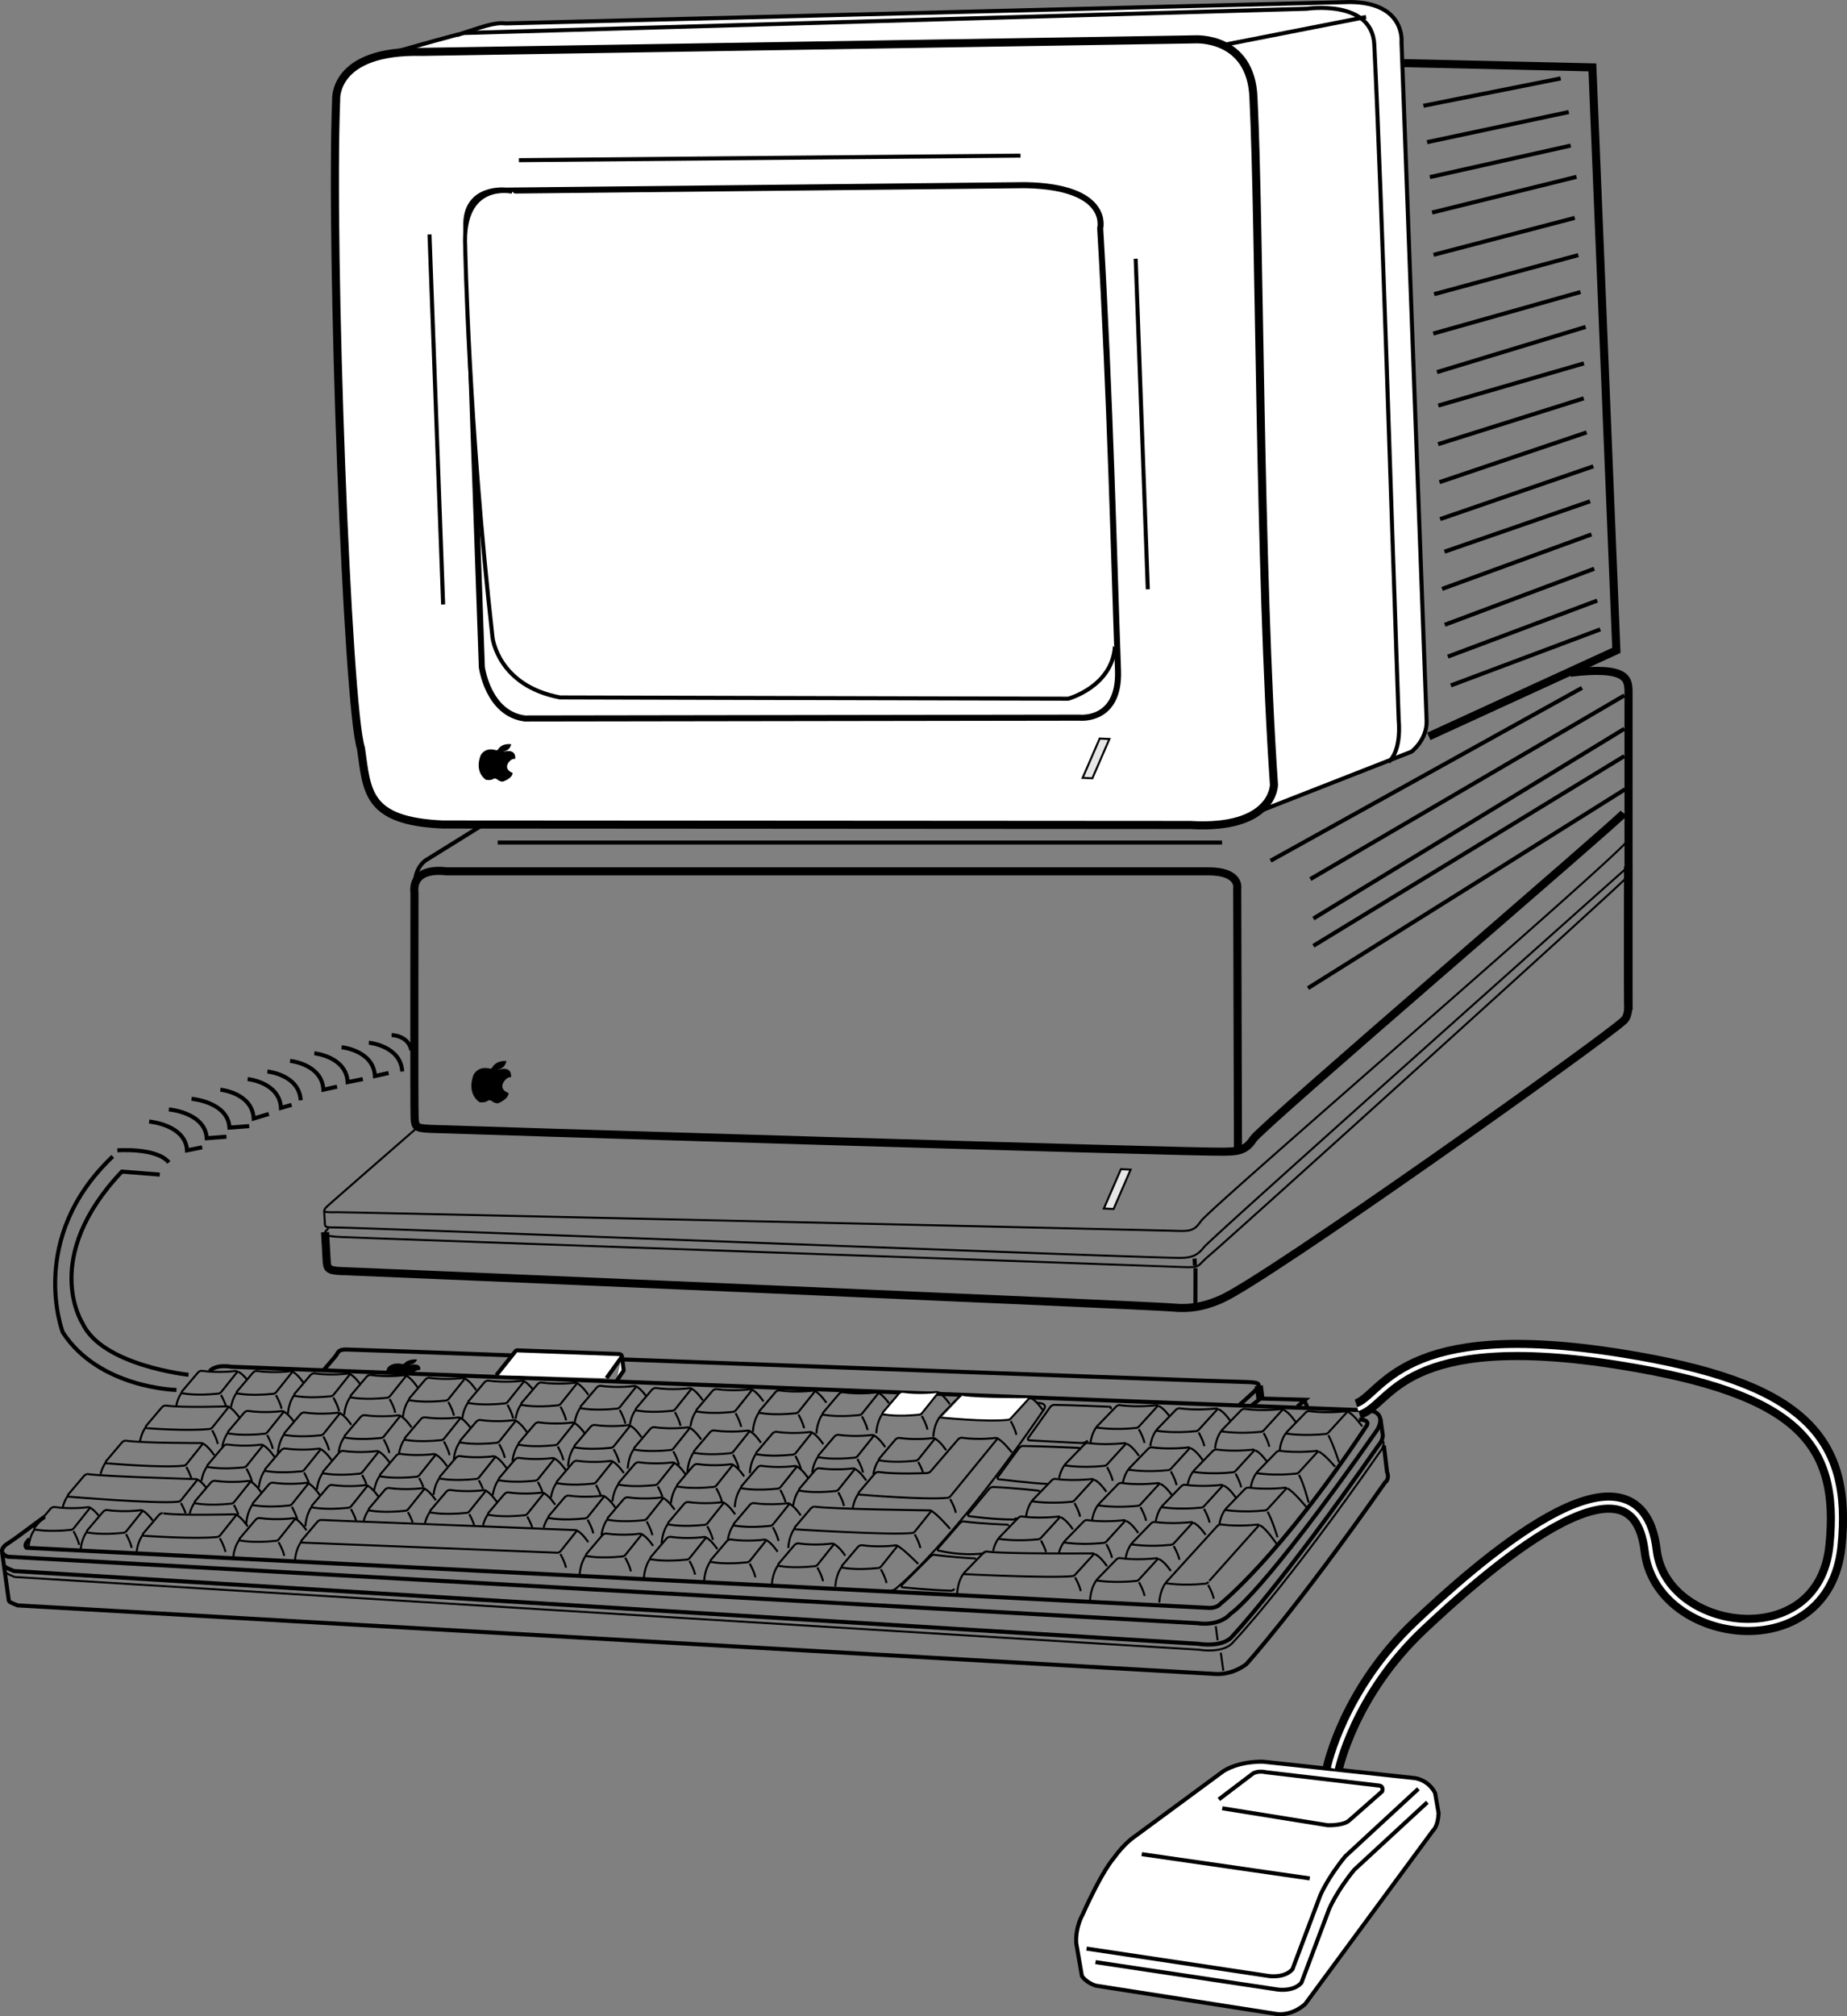 <svg xmlns="http://www.w3.org/2000/svg" width="228.528" height="249.307"><rect width="100%" height="100%" fill="#808080" stroke="none"/><path fill="#fff" d="m133.865 244.34-.703-4.063c-.117-2.023.785-3.527.785-3.527 2.434-5.441 3.805-6.926 3.805-6.926 1.406-1.972 2.668-2.758 2.668-2.758l10.945-8.062c2.102-1.305 4.918-1.172 4.918-1.172l18.867 2.043c1.817.39 2.418 1.852 2.418 1.852l.426 2.457c-.059 1.66-.676 2.148-.676 2.148l-15.836 21.48c-1.922 1.665-3.754 1.18-3.754 1.18l-22.144-3.465c-1.23-.386-1.719-1.187-1.719-1.187"/><path fill="none" stroke="#000" stroke-miterlimit="10" stroke-width=".5" d="m133.865 244.34-.703-4.063c-.117-2.023.785-3.527.785-3.527 2.434-5.441 3.805-6.926 3.805-6.926 1.406-1.972 2.668-2.758 2.668-2.758l10.945-8.062c2.102-1.305 4.918-1.172 4.918-1.172l18.867 2.043c1.817.39 2.418 1.852 2.418 1.852l.426 2.457c-.059 1.66-.676 2.148-.676 2.148l-15.836 21.48c-1.922 1.665-3.754 1.18-3.754 1.18l-22.144-3.465c-1.23-.386-1.719-1.187-1.719-1.187zm0 0"/><path fill="none" stroke="#000" stroke-miterlimit="10" stroke-width=".5" d="m175.494 221.184-9.031 8.34c-2.215 2.683-3.118 4.87-3.118 4.87l-3.425 9.098c-.969 1.125-2.88.848-2.88.848l-22.597-3.395"/><path fill="none" stroke="#000" stroke-miterlimit="10" stroke-width=".5" d="m176.603 222.852-9.035 8.34c-2.215 2.687-3.117 4.87-3.117 4.87l-3.426 9.102c-.972 1.125-2.883.848-2.883.848l-22.597-3.395m5.722-13.351 20.782 3m-11.243-9.77 4.22-3.2c.683-.401 1.6-.16 1.6-.16l14.028 1.653c.598.098.356.719.356.719l-4.04 3.558c-.695.696-2.687.625-2.687.625l-13.055-2.097"/><path fill="none" stroke="#000" stroke-miterlimit="10" stroke-width=".25" d="M138.064 192.89c.23-.257.477-.234.477-.234 2.199.309 4.531.02 4.531.02.309-.016.102.176.102.176l-2.204 2.41c-.195.254-.44.226-.44.226-2.68.278-4.638-.035-4.638-.035-.375.023-.078-.242-.078-.242zm-2.394 2.497c-.762 1.031-.79 2.433-.79 2.433m8.489-5.05c.726.3 1.496 1.484 1.496 1.484m-3.945 1.383c.625 1.14.699 1.703.699 1.703m.75-8.918c.23-.258.48-.234.48-.234 2.196.308 4.528.019 4.528.019.308-.016.101.176.101.176l-2.199 2.41c-.2.25-.445.227-.445.227-2.68.277-4.637-.036-4.637-.036-.375.028-.078-.242-.078-.242zm-2.395 2.496c-.406.547-.601 1.195-.695 1.687m8.395-4.308c.726.305 1.496 1.488 1.496 1.488m-3.946 1.383c.625 1.14.7 1.703.7 1.703m8.058-8.699c.23-.262.48-.234.48-.234 2.196.308 4.528.019 4.528.019.309-.016.098.176.098.176l-2.2 2.41c-.195.25-.44.227-.44.227-2.68.277-4.638-.036-4.638-.036-.375.024-.078-.242-.078-.242zm-2.394 2.492c-.422.578-.621 1.262-.711 1.758m8.41-4.375c.723.305 2.433 2.402 2.433 2.402m-4.882.469c.625 1.14 1.226 3.168 1.226 3.168m-11.957-6.262c.235-.258.48-.234.48-.234 2.196.308 4.528.02 4.528.02.309-.016.102.175.102.175l-2.2 2.41c-.199.254-.445.227-.445.227-2.68.277-4.637-.031-4.637-.031-.375.02-.074-.246-.074-.246zm-2.394 2.496c-.418.57-.614 1.25-.707 1.746m8.41-4.363c.722.3 1.492 1.488 1.492 1.488m-3.941 1.379c.625 1.141.695 1.703.695 1.703m.355-8.812c.23-.258.477-.23.477-.23 2.195.304 4.527.015 4.527.015.313-.012.102.176.102.176l-2.2 2.41c-.199.254-.445.227-.445.227-2.675.277-4.633-.032-4.633-.032-.375.024-.078-.246-.078-.246zm-2.398 2.496c-.379.516-.574 1.125-.68 1.606m8.383-4.223c.547.23 1.121.965 1.371 1.308m-3.82 1.559c.625 1.14.695 1.703.695 1.703m-9.195 11.637 6.21-6.817c.227-.257.477-.23.477-.23 2.196.305 4.528.016 4.528.016.308-.012.101.18.101.18l-6.066 6.784m6.262-6.87c.726.3 2.082 2.312 2.082 2.312m-8.437 4.676c-.196.254-.442.226-.442.226-2.68.278-4.637-.035-4.637-.035-.375.023-.078-.242-.078-.242m-.145.176c-.761 1.035-.789 2.433-.789 2.433m6.039-2.183c.625 1.14.696 1.703.696 1.703m7.691-18.055c.23-.258.477-.23.477-.23 2.199.304 4.53.015 4.53.015.31-.015.099.176.099.176l-2.2 2.41c-.199.254-.445.227-.445.227-2.676.277-4.633-.035-4.633-.035-.375.027-.078-.243-.078-.243zm-2.395 2.496c-.414.563-.613 1.23-.707 1.727m8.407-4.344c.722.3 2.023 1.871 2.023 1.871m-4.473.996c.625 1.137 1.192 3.426 1.192 3.426m-.418-11.074c.234-.262.48-.235.48-.235 2.196.309 4.532.02 4.532.02.304-.016.097.176.097.176l-2.199 2.41c-.2.25-.445.226-.445.226-2.68.278-4.637-.035-4.637-.035-.375.027-.074-.242-.074-.242zm-2.394 2.496c-.512.695-.692 1.555-.755 2.043m8.458-4.664c.722.304 1.734 1.781 1.734 1.781m-4.184 1.09c.625 1.137 1.32 3.348 1.32 3.348m-12.179-6.363c.234-.262.48-.235.48-.235 2.196.308 4.528.02 4.528.02.308-.016.101.175.101.175l-2.199 2.41c-.195.25-.441.227-.441.227-2.684.277-4.64-.035-4.64-.035-.376.023-.075-.243-.075-.243zm-2.394 2.495c-.547.746-.715 1.688-.766 2.149m8.465-4.77c.726.305 1.496 1.489 1.496 1.489m-3.945 1.382c.628 1.137.699 1.703.699 1.703m-11.598-4.527c.234-.258.48-.23.48-.23 2.196.308 4.528.02 4.528.02.308-.016.101.175.101.175l-2.199 2.41c-.2.25-.445.223-.445.223-2.68.281-4.637-.031-4.637-.031-.375.023-.078-.247-.078-.247zm-2.395 2.496c-.472.645-.66 1.426-.738 1.926"/><path fill="none" stroke="#000" stroke-miterlimit="10" stroke-width=".25" d="M150.756 174.25c.726.3 1.496 1.488 1.496 1.488m-3.946 1.383c.63 1.137.7 1.7.7 1.7m-10.953-4.848c.23-.258.476-.23.476-.23 2.2.304 4.531.015 4.531.015.309-.012.102.176.102.176l-2.2 2.41c-.199.254-.445.226-.445.226-2.68.278-4.636-.03-4.636-.03-.375.023-.078-.247-.078-.247zm-2.395 2.496c-.469.64-.66 1.414-.734 1.918m8.433-4.535c.504.21 1.031.847 1.305 1.218m-3.754 1.653c.625 1.136.7 1.699.7 1.699m-7.489.234c.23-.258.476-.234.476-.234 2.2.308 4.532.02 4.532.02.308-.016.097.175.097.175l-2.199 2.41c-.195.254-.441.227-.441.227-2.68.277-4.637-.035-4.637-.035-.375.027-.078-.242-.078-.242zm-2.395 2.496c-.382.52-.582 1.137-.683 1.621m8.383-4.238c.726.301 1.496 1.488 1.496 1.488m-3.946 1.383c.625 1.137.7 1.7.7 1.7m4.343-3.915c.227-.257.477-.234.477-.234 2.195.309 4.527.02 4.527.02.313-.016.102.18.102.18l-2.2 2.405c-.195.254-.445.227-.445.227-2.68.277-4.633-.035-4.633-.035-.375.027-.078-.242-.078-.242zm-2.398 2.497c-.387.523-.582 1.148-.684 1.628m8.383-4.246c.727.301 1.496 1.489 1.496 1.489m-3.945 1.382c.629 1.137.7 1.7.7 1.7m-7.317-.039c.23-.258.476-.235.476-.235 2.2.309 4.532.02 4.532.02.308-.016.101.175.101.175l-2.203 2.41c-.195.255-.441.227-.441.227-2.68.278-4.637-.035-4.637-.035-.375.027-.078-.242-.078-.242zm-2.395 2.496c-.441.601-.637 1.324-.722 1.824m8.421-4.442c.727.301 1.497 1.485 1.497 1.485m-3.946 1.387c.625 1.136.7 1.699.7 1.699m-11.723-4.957c.23-.258.476-.23.476-.23 2.2.304 4.532.019 4.532.019.308-.016.097.176.097.176l-2.195 2.406c-.2.254-.445.23-.445.23-2.68.274-4.637-.035-4.637-.035-.375.024-.074-.246-.074-.246zm-2.394 2.496c-.462.625-.653 1.387-.731 1.887m8.429-4.5c.727.3 1.497 1.484 1.497 1.484m-3.945 1.383c.624 1.136.698 1.699.698 1.699m-7.698.195c.23-.258.48-.234.48-.234 2.195.309 4.527.02 4.527.02.309-.016.102.175.102.175l-2.204 2.41c-.195.25-.44.227-.44.227-2.68.277-4.638-.035-4.638-.035-.375.027-.078-.242-.078-.242zm-2.395 2.496c-.364.493-.559 1.063-.664 1.532m8.363-4.153c.726.305 1.496 1.489 1.496 1.489m-3.945 1.382c.37.676.55 1.149.629 1.422m4.606-3.718c.233-.258.48-.23.48-.23 2.195.304 4.53.015 4.53.015.305-.016.098.175.098.175l-2.199 2.41c-.199.254-.445.227-.445.227-2.68.277-4.637-.031-4.637-.031-.375.023-.078-.246-.078-.246zm-2.395 2.496a3.953 3.953 0 0 0-.598 1.28m8.301-3.898c.722.301 1.492 1.489 1.492 1.489m-3.945 1.383c.628 1.136.699 1.699.699 1.699m-15.489-.785c2.196.304 13.075.226 13.075.226.308-.015.097.176.097.176l-2.199 2.41c-.199.25-.445.227-.445.227-2.68.277-13.176-.246-13.176-.246m16.02-2.477c.722.305 1.492 1.488 1.492 1.488m-3.942 1.384c.625 1.136.696 1.702.696 1.702m-14.266-2.097c-.375.023-.078-.243-.078-.243l2.246-2.32c.234-.258.48-.23.48-.23m-2.875 2.726c-.757 1.031-.785 2.434-.785 2.434m9.071-24.16c.722.3 1.496 1.488 1.496 1.488m-3.946 1.383c.625 1.136.696 1.699.696 1.699m-9.258-2.132c-.375.022-.074-.247-.074-.247l2.246-2.32c.23-.258.476-.23.476-.23m-2.871 2.726c-.761 1.035-.789 2.437-.789 2.437m-6.269-2.871c-.762 1.035-.79 2.434-.79 2.434m7.59-5.082c.727.304 1.497 1.488 1.497 1.488m-3.454 1.457c.625 1.137.7 1.7.7 1.7m-10.966-4.403c.231-.258.477-.23.477-.23 2.196.304 4.164.019 4.164.019.309-.012.196.172.196.172l-1.93 2.41c-.195.254-.441.227-.441.227-2.684.277-4.164-.02-4.164-.02-.375.023-.274-.254-.274-.254zm0 0"/><path fill="none" stroke="#000" stroke-miterlimit="10" stroke-width=".25" d="M101.799 174.832c-.758 1.031-.786 2.434-.786 2.434m7.59-5.082c.559.23 1.14.984 1.383 1.32m-3.34 1.625c.625 1.137.696 1.7.696 1.7m-11.407-4.673c.23-.258.477-.23.477-.23 2.195.304 4.164.023 4.164.023.309-.015.191.168.191.168l-1.925 2.41c-.2.254-.446.227-.446.227-2.68.277-4.16-.02-4.16-.02-.379.024-.273-.254-.273-.254zm0 0"/><path fill="none" stroke="#000" stroke-miterlimit="10" stroke-width=".25" d="M93.943 174.61c-.762 1.035-.789 2.433-.789 2.433m7.594-5.082c.722.305 1.496 1.488 1.496 1.488m-3.454 1.457c.626 1.137.696 1.7.696 1.7m-11.332-4.618c.23-.254.477-.23.477-.23 2.195.308 4.164.023 4.164.023.308-.015.191.172.191.172l-1.926 2.406c-.195.254-.445.23-.445.23-2.68.278-4.164-.023-4.164-.023-.375.028-.27-.253-.27-.253zm0 0"/><path fill="none" stroke="#000" stroke-miterlimit="10" stroke-width=".25" d="M86.162 174.441c-.477.653-.668 1.446-.738 1.946m7.543-4.594c.726.305 1.496 1.488 1.496 1.488m-3.453 1.457c.625 1.137.695 1.703.695 1.703m19.055 1.59c.23-.258.476-.234.476-.234 2.2.308 4.164.023 4.164.023.309-.011.195.172.195.172l-1.925 2.41c-.2.25-.446.223-.446.223-2.68.281-4.164-.016-4.164-.016-.375.024-.27-.254-.27-.254zm0 0"/><path fill="none" stroke="#000" stroke-miterlimit="10" stroke-width=".25" d="M108.771 180.48c-.433.59-.629 1.297-.715 1.797m7.52-4.445c.723.305 1.492 1.488 1.492 1.488m-3.453 1.457c.313.57.488.996.582 1.278m-10.973-4.41c.235-.254.48-.23.48-.23 2.196.304 4.165.022 4.165.022.309-.015.191.168.191.168l-1.925 2.41c-.2.255-.446.227-.446.227-2.68.281-4.164-.02-4.164-.02-.375.028-.27-.253-.27-.253zm0 0"/><path fill="none" stroke="#000" stroke-miterlimit="10" stroke-width=".25" d="M101.236 180.098c-.492.668-.676 1.488-.746 1.984m7.55-4.632c.727.304 1.493 1.488 1.493 1.488m-3.449 1.457c.625 1.136.695 1.699.695 1.699m-11.223-4.817c.23-.257.477-.234.477-.234 2.195.309 4.164.023 4.164.023.309-.015.195.172.195.172l-1.925 2.41c-.2.25-.446.227-.446.227-2.68.277-4.164-.02-4.164-.02-.375.024-.273-.253-.273-.253zm0 0"/><path fill="none" stroke="#000" stroke-miterlimit="10" stroke-width=".25" d="M93.568 179.727c-.762 1.039-.789 2.433-.789 2.433m7.59-5.078c.726.3 1.496 1.484 1.496 1.484m-3.453 1.457c.625 1.137.7 1.704.7 1.704m-11.267-4.625c.231-.258.477-.23.477-.23 2.195.304 4.16.023 4.16.023.313-.016.196.167.196.167l-1.926 2.41c-.2.255-.446.227-.446.227-2.68.278-4.16-.02-4.16-.02-.379.024-.273-.253-.273-.253zm0 0"/><path fill="none" stroke="#000" stroke-miterlimit="10" stroke-width=".25" d="M85.853 179.555c-.758 1.031-.789 2.433-.789 2.433m7.594-5.082c.723.301 1.492 1.489 1.492 1.489m-3.453 1.457c.629 1.136.7 1.699.7 1.699m-5.634-.285c.235-.262.48-.235.48-.235 2.196.309 4.165.028 4.165.028.309-.02.191.168.191.168l-1.925 2.41c-.2.254-.446.226-.446.226-2.68.278-4.16-.02-4.16-.02-.379.024-.273-.257-.273-.257zm0 0"/><path fill="none" stroke="#000" stroke-miterlimit="10" stroke-width=".25" d="M83.775 183.715c-.558.765-.722 1.723-.77 2.176m7.575-4.821c.726.301 1.492 1.489 1.492 1.489m-3.453 1.457c.629 1.136.7 1.699.7 1.699m4.371-4.235c.234-.261.476-.234.476-.234 2.199.309 4.164.024 4.164.024.308-.012.195.171.195.171l-1.93 2.41c-.195.254-.44.227-.44.227-2.68.277-4.165-.02-4.165-.02-.375.024-.273-.257-.273-.257zm0 0"/><path fill="none" stroke="#000" stroke-miterlimit="10" stroke-width=".25" d="M91.701 183.93c-.762 1.035-.79 2.433-.79 2.433m7.595-5.078c.722.301 1.492 1.488 1.492 1.488m-3.453 1.454c.418.761.59 1.27.656 1.52m3.668-3.97c.23-.257.476-.234.476-.234 2.2.309 4.165.023 4.165.023.308-.015.19.172.19.172l-1.925 2.407c-.195.253-.441.23-.441.23-2.68.277-4.164-.02-4.164-.02-.375.024-.274-.257-.274-.257zm0 0"/><path fill="none" stroke="#000" stroke-miterlimit="10" stroke-width=".25" d="M98.88 184.227c-.468.636-.66 1.414-.738 1.918m7.539-4.563c.727.3 1.497 1.484 1.497 1.484m-3.454 1.457c.625 1.137.7 1.704.7 1.704m-11.657-.141c.23-.258.477-.23.477-.23 2.195.304 4.164.023 4.164.023.309-.016.195.168.195.168l-1.93 2.41c-.195.254-.44.227-.44.227-2.68.277-4.165-.02-4.165-.02-.375.027-.273-.254-.273-.254zm0 0"/><path fill="none" stroke="#000" stroke-miterlimit="10" stroke-width=".25" d="M90.78 188.54c-.442.597-.638 1.315-.724 1.815m7.528-4.465c.722.305 1.492 1.489 1.492 1.489m-3.453 1.457c.625 1.137.695 1.7.695 1.7m-6.41.054c.23-.258.477-.235.477-.235 2.199.31 4.164.024 4.164.024.308-.012.191.172.191.172l-1.926 2.41c-.195.25-.441.226-.441.226-2.68.278-4.164-.019-4.164-.019-.375.023-.274-.258-.274-.258zm0 0"/><path fill="none" stroke="#000" stroke-miterlimit="10" stroke-width=".25" d="M87.92 193.04c-.762 1.034-.79 2.433-.79 2.433m7.59-5.078c.727.3 1.497 1.484 1.497 1.484m-3.454 1.457c.625 1.14.7 1.703.7 1.703m4.817-3.969c.23-.254.476-.23.476-.23 2.195.305 4.164.023 4.164.023.308-.011.195.168.195.168l-1.93 2.414c-.195.25-.441.223-.441.223-2.684.281-4.164-.02-4.164-.02-.375.028-.274-.253-.274-.253zm0 0"/><path fill="none" stroke="#000" stroke-miterlimit="10" stroke-width=".25" d="M96.29 193.523c-.76 1.036-.788 2.434-.788 2.434m7.593-5.082c.723.305 1.493 1.488 1.493 1.488m-3.453 1.457c.625 1.137.699 1.703.699 1.703m4.301-4.23c.23-.258.48-.23.48-.23 2.195.304 4.16.023 4.16.023.309-.016.195.168.195.168l-1.925 2.41c-.2.254-.446.23-.446.23-2.68.274-4.16-.023-4.16-.023-.379.027-.273-.254-.273-.254zm0 0"/><path fill="none" stroke="#000" stroke-miterlimit="10" stroke-width=".25" d="M104.146 193.746c-.761 1.035-.789 2.434-.789 2.434m7.594-5.082c.727.304 2.66 2.28 2.66 2.28m-4.621.665c.625 1.137.7 1.703.7 1.703m-27.239-5.488c.23-.258.477-.23.477-.23 2.195.308 4.164.023 4.164.023.308-.016.191.168.191.168l-1.926 2.41c-.195.254-.441.226-.441.226-2.684.278-4.164-.019-4.164-.019-.38.027-.274-.254-.274-.254zm0 0"/><path fill="none" stroke="#000" stroke-miterlimit="10" stroke-width=".25" d="M80.463 192.711c-.762 1.035-.79 2.434-.79 2.434m7.59-5.082c.727.304 1.497 1.488 1.497 1.488m-3.454 1.457c.625 1.137.696 1.699.696 1.699m-1.356-8.75c.235-.258.48-.23.48-.23 2.196.304 4.16.023 4.16.023.31-.016.196.168.196.168l-1.926 2.41c-.199.254-.445.227-.445.227-2.68.277-4.164-.02-4.164-.02-.375.024-.27-.254-.27-.254zm0 0"/><path fill="none" stroke="#000" stroke-miterlimit="10" stroke-width=".25" d="M82.658 188.41c-.762 1.035-.79 2.434-.79 2.434m7.595-5.082c.722.3 1.496 1.488 1.496 1.488m-3.457 1.453c.629 1.14.699 1.703.699 1.703m-7.551-18.551c.23-.257.477-.23.477-.23 2.199.305 4.164.023 4.164.023.308-.015.195.168.195.168l-1.926 2.41c-.199.254-.449.227-.449.227-2.676.277-4.16-.02-4.16-.02-.375.024-.273-.253-.273-.253zm0 0"/><path fill="none" stroke="#000" stroke-miterlimit="10" stroke-width=".25" d="M78.662 174.309c-.442.597-.637 1.316-.723 1.816m7.528-4.465c.722.305 1.492 1.488 1.492 1.488m-3.453 1.457c.625 1.137.695 1.7.695 1.7m-10.383-4.719c.23-.258.477-.23.477-.23 2.195.304 4.164.023 4.164.023.308-.016.191.168.191.168l-1.926 2.41c-.195.254-.445.227-.445.227-2.676.277-4.16-.02-4.16-.02-.375.023-.274-.258-.274-.258zm0 0"/><path fill="none" stroke="#000" stroke-miterlimit="10" stroke-width=".25" d="M71.83 174.04c-.442.593-.637 1.315-.723 1.815m7.528-4.465c.5.212 1.027.848 1.3 1.215m-3.261 1.727c.625 1.14.699 1.703.699 1.703m-10.887-4.855c.23-.258.48-.23.48-.23 2.196.304 4.16.023 4.16.023.31-.016.196.168.196.168l-1.926 2.41c-.199.254-.445.226-.445.226-2.68.278-4.16-.02-4.16-.02-.38.024-.278-.257-.278-.257zm0 0"/><path fill="none" stroke="#000" stroke-miterlimit="10" stroke-width=".25" d="M64.498 173.629c-.442.598-.637 1.32-.719 1.82m7.524-4.465c.722.301 1.492 1.489 1.492 1.489m-3.453 1.453c.625 1.14.699 1.703.699 1.703m-10.11-4.688c.235-.257.48-.23.48-.23 2.196.309 4.161.023 4.161.023.309-.015.195.168.195.168l-1.925 2.41c-.2.254-.446.227-.446.227-2.68.277-4.164-.02-4.164-.02-.375.024-.27-.253-.27-.253zm0 0"/><path fill="none" stroke="#000" stroke-miterlimit="10" stroke-width=".25" d="M57.943 173.395c-.492.668-.676 1.484-.746 1.984m7.551-4.633c.422.176.86.652 1.152 1.02m-3.113 1.925c.629 1.137.7 1.7.7 1.7m-10.876-4.793c.23-.258.477-.23.477-.23 2.195.304 4.164.023 4.164.023.308-.016.191.168.191.168l-1.926 2.41c-.199.254-.445.226-.445.226-2.68.278-4.16-.02-4.16-.02-.375.028-.274-.253-.274-.253zm0 0"/><path fill="none" stroke="#000" stroke-miterlimit="10" stroke-width=".25" d="M50.619 173.05c-.547.747-.711 1.68-.766 2.145m7.571-4.793c.726.305 1.496 1.489 1.496 1.489m-3.453 1.457c.625 1.136.695 1.699.695 1.699m-10.809-4.801c.235-.258.48-.23.48-.23 2.196.308 4.16.023 4.16.023.31-.016.196.168.196.168l-1.926 2.41c-.199.254-.445.227-.445.227-2.68.277-4.16-.02-4.16-.02-.379.028-.273-.254-.273-.254zm0 0"/><path fill="none" stroke="#000" stroke-miterlimit="10" stroke-width=".25" d="M43.365 172.7c-.59.8-.738 1.823-.777 2.241m7.582-4.891c.722.302 1.492 1.49 1.492 1.49m-3.453 1.456c.629 1.137.699 1.7.699 1.7m-10.516-4.641c.23-.258.48-.235.48-.235 2.196.309 4.165.024 4.165.024.305-.012.191.172.191.172l-1.925 2.41c-.2.25-.446.226-.446.226-2.68.278-4.16-.02-4.16-.02-.379.024-.273-.257-.273-.257zm0 0"/><path fill="none" stroke="#000" stroke-miterlimit="10" stroke-width=".25" d="M36.404 172.504c-.762 1.035-.785 2.437-.785 2.437m7.59-5.081c.504.21 1.027.843 1.304 1.214m-3.265 1.726c.625 1.141.7 1.704.7 1.704m-10.665-4.754c.23-.258.477-.23.477-.23 2.199.304 4.164.023 4.164.023.308-.016.191.168.191.168l-1.926 2.41c-.195.254-.445.23-.445.23-2.676.274-4.16-.023-4.16-.023-.375.027-.274-.254-.274-.254zm0 0"/><path fill="none" stroke="#000" stroke-miterlimit="10" stroke-width=".25" d="M29.295 172.203c-.434.586-.625 1.285-.715 1.785m7.515-4.433c.727.3 1.497 1.488 1.497 1.488m-3.454 1.457c.625 1.137.7 1.7.7 1.7m-10.356-4.47c.23-.257.477-.23.477-.23 2.199.305 4.164.023 4.164.023.308-.015.195.168.195.168l-1.93 2.41c-.195.254-.445.227-.445.227-2.68.277-4.16-.02-4.16-.02-.375.024-.273-.253-.273-.253zm0 0"/><path fill="none" stroke="#000" stroke-miterlimit="10" stroke-width=".25" d="M22.494 172.184c-.383.515-.578 1.125-.68 1.601m7.637-4.172c.422.176.86.653 1.152 1.02m-3.265 1.847c.332.602.507 1.047.601 1.329m-9.621 2.796c-.375.024-.273-.253-.273-.253l1.972-2.325c.23-.257.477-.234.477-.234"/><path fill="none" stroke="#000" stroke-miterlimit="10" stroke-width=".25" d="M18.03 176.48c-.415.56-.61 1.231-.708 1.727m3.172-4.414c2.2.309 7.539.102 7.539.102.309-.016.191.168.191.168l-1.925 2.41c-.196.254-.442.226-.442.226-2.68.278-7.539-.093-7.539-.093"/><path fill="none" stroke="#000" stroke-miterlimit="10" stroke-width=".25" d="M28.205 173.906c.566.235 1.156 1.004 1.39 1.332m-3.347 1.614c.625 1.136.695 1.699.695 1.699m3.254-3.856c.23-.261.477-.234.477-.234 2.195.309 4.164.023 4.164.023.308-.015.195.172.195.172l-1.93 2.41c-.195.25-.441.223-.441.223-2.68.281-4.164-.016-4.164-.016-.375.024-.274-.257-.274-.257zm0 0"/><path fill="none" stroke="#000" stroke-miterlimit="10" stroke-width=".25" d="M28.209 177.145c-.414.562-.614 1.234-.707 1.726m7.508-4.371c.523.215 1.066.887 1.332 1.25m-3.289 1.691c.625 1.137.695 1.704.695 1.704m3.41-4.258c.23-.258.477-.23.477-.23 2.195.304 4.164.023 4.164.023.308-.016.191.168.191.168l-1.926 2.41c-.195.254-.445.226-.445.226-2.68.278-4.16-.02-4.16-.02-.375.024-.274-.253-.274-.253zm0 0"/><path fill="none" stroke="#000" stroke-miterlimit="10" stroke-width=".25" d="M35.17 177.336c-.762 1.039-.793 2.437-.793 2.437m7.593-5.082c.727.301 1.497 1.489 1.497 1.489m-3.454 1.453c.625 1.14.7 1.703.7 1.703m3.902-4.121c.23-.258.477-.23.477-.23 2.199.304 4.164.023 4.164.023.308-.016.195.168.195.168l-1.926 2.41c-.199.254-.445.226-.445.226-2.68.278-4.164-.019-4.164-.019-.375.027-.274-.254-.274-.254zm0 0"/><path fill="none" stroke="#000" stroke-miterlimit="10" stroke-width=".25" d="M42.627 177.668c-.461.625-.653 1.383-.73 1.887m7.534-4.535c.723.3 1.493 1.488 1.493 1.488m-3.454 1.457c.625 1.137.7 1.7.7 1.7m3.894-4.185c.23-.257.48-.23.48-.23 2.196.309 4.165.023 4.165.023.304-.015.191.168.191.168l-1.926 2.414c-.199.25-.445.223-.445.223-2.68.277-4.164-.015-4.164-.015-.375.019-.27-.258-.27-.258zm0 0"/><path fill="none" stroke="#000" stroke-miterlimit="10" stroke-width=".25" d="M50.076 177.934c-.426.578-.617 1.27-.711 1.765m7.515-4.414c.516.215 1.051.875 1.321 1.242m-3.281 1.703c.625 1.137.699 1.704.699 1.704m3.289-4.118c.23-.261.477-.234.477-.234 2.195.309 4.164.023 4.164.023.304-.015.191.172.191.172l-1.926 2.41c-.199.25-.445.223-.445.223-2.68.281-4.16-.015-4.16-.015-.375.023-.274-.258-.274-.258zm0 0"/><path fill="none" stroke="#000" stroke-miterlimit="10" stroke-width=".25" d="M56.92 178.266c-.563.765-.727 1.722-.774 2.175m7.574-4.82c.727.3 1.497 1.488 1.497 1.488m-3.454 1.454c.625 1.136.696 1.703.696 1.703m3.695-4.161c.23-.261.477-.234.477-.234 2.195.309 4.164.024 4.164.024.308-.016.195.167.195.167l-1.93 2.415c-.195.253-.445.226-.445.226-2.68.277-4.16-.02-4.16-.02-.375.024-.274-.257-.274-.257zm0 0"/><path fill="none" stroke="#000" stroke-miterlimit="10" stroke-width=".25" d="M64.166 178.555c-.54.73-.707 1.64-.766 2.113m7.57-4.758c.524.219 1.075.903 1.336 1.262m-3.296 1.68c.625 1.136.699 1.703.699 1.703m3.355-4.125c.227-.258.477-.235.477-.235 2.195.309 4.164.024 4.164.024.305-.012.191.172.191.172l-1.926 2.41c-.199.254-.445.226-.445.226-2.68.278-4.16-.02-4.16-.02-.379.024-.273-.257-.273-.257zm0 0"/><path fill="none" stroke="#000" stroke-miterlimit="10" stroke-width=".25" d="M71.072 178.879c-.758 1.035-.789 2.437-.789 2.437m7.594-5.082c.726.301 1.492 1.489 1.492 1.489m-3.449 1.453c.625 1.14.695 1.703.695 1.703m3.828-4.176c.235-.258.48-.23.48-.23 2.196.304 4.165.023 4.165.023.304-.016.191.168.191.168l-1.926 2.41c-.199.254-.445.227-.445.227-2.68.277-4.16-.02-4.16-.02-.38.024-.274-.254-.274-.254zm0 0"/><path fill="none" stroke="#000" stroke-miterlimit="10" stroke-width=".25" d="M78.455 179.152c-.762 1.036-.785 2.438-.785 2.438m7.59-5.082c.722.3 1.496 1.488 1.496 1.488m-3.453 1.457c.625 1.137.695 1.7.695 1.7m-5.473-.113c.235-.259.48-.231.48-.231 2.196.304 4.16.023 4.16.023.31-.016.196.168.196.168l-1.926 2.41c-.199.254-.445.227-.445.227-2.68.277-4.164-.02-4.164-.02-.375.024-.273-.258-.273-.258zm0 0"/><path fill="none" stroke="#000" stroke-miterlimit="10" stroke-width=".25" d="M76.537 183.488c-.559.766-.723 1.723-.77 2.176m7.575-4.82c.722.3 1.492 1.488 1.492 1.488m-3.454 1.453c.313.57.489.996.587 1.278m-11.087-4.208c.231-.257.477-.23.477-.23 2.2.309 4.164.023 4.164.023.309-.015.196.168.196.168l-1.926 2.41c-.2.254-.446.227-.446.227-2.68.277-4.164-.02-4.164-.02-.375.024-.273-.253-.273-.253zm0 0"/><path fill="none" stroke="#000" stroke-miterlimit="10" stroke-width=".25" d="M68.892 183.309c-.46.625-.652 1.382-.734 1.886m7.535-4.535c.727.305 1.496 1.488 1.496 1.488m-3.453 1.457c.313.57.488.997.582 1.278m-10.625-4.387c.23-.258.477-.23.477-.23 2.195.308 4.164.023 4.164.023.308-.012.195.168.195.168l-1.93 2.414c-.195.25-.441.223-.441.223-2.68.281-4.164-.02-4.164-.02-.375.028-.274-.254-.274-.254zm0 0"/><path fill="none" stroke="#000" stroke-miterlimit="10" stroke-width=".25" d="M61.705 182.95c-.473.64-.66 1.421-.738 1.925m7.543-4.575c.722.305 1.492 1.49 1.492 1.49m-3.453 1.456c.285.524.457.922.558 1.203m-10.722-4.168c.23-.258.48-.234.48-.234 2.195.308 4.164.023 4.164.023.305-.015.191.172.191.172l-1.925 2.41c-.196.25-.446.227-.446.227-2.68.277-4.16-.02-4.16-.02-.379.024-.273-.257-.273-.257zm0 0"/><path fill="none" stroke="#000" stroke-miterlimit="10" stroke-width=".25" d="M54.396 182.73c-.535.731-.707 1.641-.761 2.114m7.566-4.758c.727.3 1.496 1.484 1.496 1.484m-3.457 1.457c.25.453.41.813.516 1.086m-10.754-4.109c.23-.258.48-.23.48-.23 2.196.308 4.164.023 4.164.023.305-.016.192.168.192.168l-1.926 2.41c-.2.254-.445.23-.445.23-2.676.278-4.16-.023-4.16-.023-.376.027-.274-.254-.274-.254zm0 0"/><path fill="none" stroke="#000" stroke-miterlimit="10" stroke-width=".25" d="M47.013 182.457c-.43.59-.625 1.297-.714 1.797m7.519-4.441c.727.3 1.496 1.484 1.496 1.484m-3.457 1.457c.262.469.426.84.528 1.117m-10.434-4.238c.23-.258.477-.23.477-.23 2.199.304 4.164.023 4.164.023.308-.016.195.168.195.168l-1.926 2.41c-.2.254-.445.226-.445.226-2.68.278-4.164-.019-4.164-.019-.375.023-.274-.258-.274-.258zm0 0"/><path fill="none" stroke="#000" stroke-miterlimit="10" stroke-width=".25" d="M39.963 182.082c-.535.73-.711 1.64-.762 2.117m7.566-4.761c.723.3 1.493 1.488 1.493 1.488m-3.454 1.453c.266.488.434.867.536 1.144m-10.571-4.187c.23-.258.477-.23.477-.23 2.199.304 4.164.023 4.164.023.308-.016.195.168.195.168l-1.93 2.41c-.195.254-.44.227-.44.227-2.68.277-4.165-.02-4.165-.02-.375.023-.27-.254-.27-.254zm0 0"/><path fill="none" stroke="#000" stroke-miterlimit="10" stroke-width=".25" d="M32.783 181.79c-.547.745-.715 1.679-.766 2.144m7.571-4.794c.722.301 1.496 1.489 1.496 1.489m-3.457 1.453c.312.57.488.996.586 1.281m-10.575-4.519c.227-.258.473-.23.473-.23 2.2.304 4.168.023 4.168.023.309-.016.191.172.191.172l-1.925 2.406c-.2.254-.446.23-.446.23-2.68.274-4.16-.023-4.16-.023-.379.027-.273-.254-.273-.254zm0 0"/><path fill="none" stroke="#000" stroke-miterlimit="10" stroke-width=".25" d="M25.646 181.297c-.441.601-.636 1.324-.718 1.824m7.523-4.473c.727.305 1.496 1.489 1.496 1.489m-3.453 1.457c.625 1.136.695 1.699.695 1.699m-15.633-5.153c2.196.31 9.282.294 9.282.294.304-.016.191.168.191.168l-1.926 2.41c-.199.254-.445.226-.445.226-2.68.278-9.277-.285-9.277-.285"/><path fill="none" stroke="#000" stroke-miterlimit="10" stroke-width=".25" d="M25.01 178.445c.726.305 1.492 1.489 1.492 1.489m-3.453 1.456a7.84 7.84 0 0 1 .613 1.36m-10.282-1.797c-.374.024-.273-.258-.273-.258l1.969-2.32c.234-.258.48-.234.48-.234"/><path fill="none" stroke="#000" stroke-miterlimit="10" stroke-width=".25" d="M13.092 180.824c-.34.461-.532.989-.645 1.434m-3.757 2.824c-.376.023-.274-.254-.274-.254l1.972-2.324c.23-.258.477-.23.477-.23"/><path fill="none" stroke="#000" stroke-miterlimit="10" stroke-width=".25" d="M8.396 184.957c-.324.441-.52.957-.629 1.395m3.098-4.079c2.195.305 13.305.614 13.305.614.304-.016.191.168.191.168l-1.926 2.41c-.199.254-.445.226-.445.226-2.68.278-13.3-.609-13.3-.609"/><path fill="none" stroke="#000" stroke-miterlimit="10" stroke-width=".25" d="M24.342 182.898c.421.176.859.653 1.152 1.024m-3.114 1.922c.317.566.489.992.587 1.277m3.113-3.789c.23-.258.48-.234.48-.234 2.196.308 4.16.023 4.16.023.31-.012.196.172.196.172l-1.926 2.41c-.2.254-.445.227-.445.227-2.68.277-4.164-.02-4.164-.02-.375.024-.274-.254-.274-.254zm0 0"/><path fill="none" stroke="#000" stroke-miterlimit="10" stroke-width=".25" d="M24.092 185.781c-.32.442-.516.946-.625 1.38m7.429-4.024c.723.3 1.492 1.488 1.492 1.488m-3.453 1.453c.29.524.457.922.559 1.207"/><path fill="none" stroke="#000" stroke-miterlimit="10" stroke-width=".25" d="M33.252 183.566c.23-.257.476-.234.476-.234 2.2.309 4.164.023 4.164.023.309-.011.196.172.196.172l-1.926 2.41c-.2.254-.445.227-.445.227-2.68.277-4.164-.02-4.164-.02-.375.024-.274-.257-.274-.257zm0 0"/><path fill="none" stroke="#000" stroke-miterlimit="10" stroke-width=".25" d="M31.263 186.016c-.761 1.035-.789 2.433-.789 2.433m7.594-5.078c.723.3 1.492 1.488 1.492 1.488m-3.453 1.454c.625 1.136.7 1.703.7 1.703m3.761-4.168c.23-.262.477-.235.477-.235 2.195.309 4.164.024 4.164.024.308-.016.191.172.191.172l-1.926 2.41c-.199.25-.445.226-.445.226-2.68.278-4.16-.02-4.16-.02-.375.024-.274-.257-.274-.257zm0 0"/><path fill="none" stroke="#000" stroke-miterlimit="10" stroke-width=".25" d="M38.576 186.297c-.758 1.035-.785 2.437-.785 2.437m7.589-5.082c.727.301 1.497 1.489 1.497 1.489m-3.453 1.453c.382.699.558 1.18.636 1.449"/><path fill="none" stroke="#000" stroke-miterlimit="10" stroke-width=".25" d="M47.619 184.219c.23-.258.476-.23.476-.23 2.196.304 4.165.023 4.165.023.308-.016.191.168.191.168l-1.926 2.41c-.195.254-.441.226-.441.226-2.684.278-4.164-.02-4.164-.02-.375.024-.274-.253-.274-.253zm0 0"/><path fill="none" stroke="#000" stroke-miterlimit="10" stroke-width=".25" d="M45.63 186.672c-.32.433-.511.933-.624 1.367m7.425-4.016c.727.301 1.497 1.489 1.497 1.489m-3.454 1.457c.32.582.496 1.015.59 1.297m4.141-3.797c.23-.258.476-.23.476-.23 2.196.308 4.164.023 4.164.023.31-.016.196.172.196.172l-1.93 2.406c-.195.254-.441.23-.441.23-2.684.274-4.164-.023-4.164-.023-.375.027-.274-.254-.274-.254zm0 0"/><path fill="none" stroke="#000" stroke-miterlimit="10" stroke-width=".25" d="M53.217 186.922c-.332.45-.524.965-.633 1.406m7.437-4.051c.723.301 1.492 1.489 1.492 1.489m-3.453 1.453c.344.625.52 1.078.61 1.36m3.715-3.809c.23-.262.476-.235.476-.235 2.195.305 4.164.024 4.164.024.309-.016.195.168.195.168l-1.93 2.41c-.195.254-.44.23-.44.23-2.68.278-4.165-.023-4.165-.023-.375.027-.273-.254-.273-.254zm0 0"/><path fill="none" stroke="#000" stroke-miterlimit="10" stroke-width=".25" d="M60.396 187.219c-.332.449-.523.965-.633 1.406m7.434-4.051c.727.297 1.496 1.485 1.496 1.485m-3.453 1.457c.344.625.52 1.078.61 1.355m4-3.711c.234-.258.476-.234.476-.234 2.2.308 4.164.023 4.164.023.309-.011.195.172.195.172l-1.925 2.41c-.2.25-.446.227-.446.227-2.68.277-4.164-.02-4.164-.02-.375.024-.273-.258-.273-.258zm0 0"/><path fill="none" stroke="#000" stroke-miterlimit="10" stroke-width=".25" d="M67.861 187.61c-.3.413-.488.882-.605 1.3m7.41-3.945c.722.3 1.492 1.484 1.492 1.484m-3.453 1.457c.629 1.137.7 1.703.7 1.703m3.753-4.23c.23-.262.477-.234.477-.234 2.195.308 4.164.023 4.164.023.308-.012.191.168.191.168l-1.926 2.414c-.199.25-.445.227-.445.227-2.68.277-4.16-.02-4.16-.02-.375.023-.274-.258-.274-.258zm0 0"/><path fill="none" stroke="#000" stroke-miterlimit="10" stroke-width=".25" d="M75.17 187.828c-.492.668-.68 1.488-.75 1.985m7.55-4.629c.727.3 1.497 1.488 1.497 1.488m-3.454 1.453c.625 1.14.7 1.703.7 1.703m-6.211.032c.23-.262.476-.235.476-.235 2.2.309 4.164.023 4.164.023.309-.015.196.172.196.172l-1.93 2.407c-.195.253-.441.23-.441.23-2.684.277-4.164-.023-4.164-.023-.375.027-.274-.254-.274-.254l1.973-2.32"/><path fill="none" stroke="#000" stroke-miterlimit="10" stroke-width=".25" d="M72.513 192.309c-.761 1.035-.789 2.433-.789 2.433m7.59-5.082c.727.301 1.496 1.488 1.496 1.488m-3.453 1.457c.625 1.137.7 1.704.7 1.704m-6.767-5.106c.727.3 1.497 1.488 1.497 1.488m-3.453 1.457c.625 1.137.695 1.7.695 1.7"/><path fill="none" stroke="#000" stroke-miterlimit="10" stroke-width=".25" d="M39.744 187.945s-.25-.027-.477.23l-1.972 2.325s-.106.281.273.254l31.371 1.242s.25.027.446-.226l1.925-2.41s.118-.184-.191-.169zm0 0"/><path fill="none" stroke="#000" stroke-miterlimit="10" stroke-width=".25" d="M37.275 190.629c-.586.797-.734 1.816-.773 2.238m-4.891-4.933c.23-.258.477-.23.477-.23 2.199.304 4.164.023 4.164.023.308-.016.195.168.195.168l-1.926 2.41c-.199.254-.445.226-.445.226-2.68.278-4.164-.02-4.164-.02-.375.024-.27-.257-.27-.257zm0 0"/><path fill="none" stroke="#000" stroke-miterlimit="10" stroke-width=".25" d="M29.623 190.383c-.547.742-.711 1.672-.766 2.14m7.571-4.785c.722.301 1.496 1.489 1.496 1.489m-3.457 1.457c.628 1.136.699 1.699.699 1.699m-14.957-5.258c2.199.309 8.773.121 8.773.121.309-.012.192.172.192.172l-1.926 2.41c-.195.254-.445.227-.445.227-2.68.277-8.844-.145-8.844-.145"/><path fill="none" stroke="#000" stroke-miterlimit="10" stroke-width=".25" d="M29.154 187.262c.727.3 1.496 1.488 1.496 1.488m-3.453 1.453c.625 1.14.7 1.703.7 1.703m-9.938-1.996c-.375.027-.274-.254-.274-.254l1.973-2.324c.227-.258.477-.23.477-.23"/><path fill="none" stroke="#000" stroke-miterlimit="10" stroke-width=".25" d="M17.666 189.785c-.547.742-.715 1.672-.766 2.137m-4.16-4.977c.23-.257.477-.23.477-.23 2.199.305 4.164.023 4.164.023.308-.015.191.168.191.168l-1.926 2.41c-.199.254-.445.227-.445.227-2.68.277-4.16-.02-4.16-.02-.375.024-.274-.257-.274-.257zm0 0"/><path fill="none" stroke="#000" stroke-miterlimit="10" stroke-width=".25" d="M10.748 189.398c-.547.747-.711 1.68-.766 2.141m7.571-4.789c.53.223 1.09.918 1.347 1.273m-3.305 1.672c.625 1.137.696 1.7.696 1.7m-10.055-4.821c.23-.258.48-.23.48-.23 2.196.304 4.16.023 4.16.023.31-.015.196.168.196.168l-1.926 2.41c-.199.254-.445.227-.445.227-2.68.277-4.16-.02-4.16-.02-.38.028-.274-.254-.274-.254zm0 0"/><path fill="none" stroke="#000" stroke-miterlimit="10" stroke-width=".25" d="M4.299 189.098c-.563.761-.727 1.722-.77 2.175m7.524-4.894c.421.18.859.656 1.152 1.023m-3.113 1.922c.628 1.137.699 1.7.699 1.7m88.82-1.911c-.375.024-.273-.258-.273-.258l1.972-2.32c.23-.258.477-.234.477-.234"/><path fill="none" stroke="#000" stroke-miterlimit="10" stroke-width=".25" d="M98.318 188.984c-.758 1.036-.785 2.434-.785 2.434m19.641-6.207c-2.68.277-10.664-.39-10.664-.39-.375.027-.274-.255-.274-.255l1.973-2.32c.23-.262.476-.234.476-.234 2.2.308 5.723.14 5.723.14.555.036.73-.207.73-.207l3.38-3.937c.23-.258.476-.23.476-.23 2.195.304 4.164.023 4.164.023.309-.016.195.168.195.168l-5.734 7.015"/><path fill="none" stroke="#000" stroke-miterlimit="10" stroke-width=".25" d="M106.22 184.695c-.421.575-.62 1.262-.71 1.758m12.109-1.469c-.195.254-.445.227-.445.227m.39.152c.625 1.137.7 1.7.7 1.7m5.07-9.247c.722.301 1.875 1.793 1.875 1.793"/><path fill="none" stroke="#000" stroke-miterlimit="10" stroke-width=".25" d="M100.787 186.3c2.195.31 14.176.458 14.176.458.308-.016.191.168.191.168l-1.926 2.41c-.195.254-.441.227-.441.227-2.684.277-14.176-.45-14.176-.45"/><path fill="none" stroke="#000" stroke-miterlimit="10" stroke-width=".25" d="M115.135 186.77c.726.3 2.421 2.277 2.421 2.277m-4.378.668c.625 1.137.699 1.7.699 1.7"/><path fill="none" stroke="#000" stroke-miterlimit="10" stroke-width=".5" d="M25.94 169.547c.808-.914 2.675-.547 2.675-.547l140.996 5.414c2.055.477.79 2.39.79 2.39-14.434 20.602-18.106 22.7-18.106 22.7-1.512 1.684-4.102 1.207-4.102 1.207L.947 192.488c-1.453-.605-.191-1.504-.191-1.504 1.843-1.199 3.172-2.32 4.777-3.449"/><path fill="none" stroke="#000" stroke-miterlimit="10" stroke-width=".5" d="m.267 191.988.817 5.88c-.008.245.566.413 1.11.64l148.03 8.469s1.961.296 3.97-1.192c0 0 5.987-6.527 17.179-22.48 0 0 .601-.387.242-1.297l-.387-3.27"/><path fill="none" stroke="#000" stroke-miterlimit="10" stroke-width=".5" d="M168.154 175.527c1.516.024.926.79.926.79-10.828 16.304-18.047 21.964-18.047 21.964-.535.625-1.469.535-1.469.535L3.28 191.386c-.273-.257-.012-.636-.012-.636l.383-.484"/><path fill="none" stroke="#000" stroke-miterlimit="10" stroke-width=".25" d="M128.303 173.461c1.515.027.832.863.832.863-11.457 16.739-18.356 22.16-18.356 22.16-.504.368-1.18.16-1.18.16m40.829 4.426.23 1.766m.391 1.516.312 2.238"/><path fill="none" stroke="#000" stroke-width=".25" d="M171.013 178.102c.497.378-.156 1.257-.156 1.257-11.918 17.09-18.238 23.653-18.238 23.653-1.2 1.527-4.266.976-4.266.976L1.814 194.996c-.394-.168-1.105-.45-1.18-.633"/><path fill="none" stroke="#000" stroke-miterlimit="10" stroke-width=".25" d="M121.88 191.879c-.199.254-.445.23-.445.23-2.68.274-5.144-.347-5.144-.347-.375.023-.274-.258-.274-.258l2.739-3.152c.234-.258.48-.23.48-.23 2.195.304 5.285.398 5.285.398.309-.016.196.168.196.168m-6.625 7.773c-.196.254-.446.227-.446.227-2.453-.06-5.824-.399-5.824-.399-.375.027-.273-.254-.273-.254l3.562-3.555c.234-.257.48-.23.48-.23 2.196.305 4.887.441 4.887.441.309-.015.196.168.196.168m5.109-5.199c-.2.254-.445.227-.445.227-2.446.004-5.285-.395-5.285-.395-.375.028-.274-.254-.274-.254l2.606-3.136c.23-.262.48-.235.48-.235 2.438.094 5.492.442 5.492.442.309-.02.196.168.196.168m8.851-10.235s.164-.312-.14-.297c0 0-4.383-.199-6.817-.234 0 0-.246-.027-.477.234l-2.777 3.899s-.101.281.274.258c0 0 4.296.238 6.421.332 0 0 .504-.063.7-.317"/><path fill="#fff" stroke="#000" stroke-miterlimit="10" stroke-width=".25" d="M119.142 172.492c2.2.309 8.067.266 8.067.266.308-.012.097.18.097.18l-2.199 2.406c-.195.254-.441.226-.441.226-2.684.282-8.172-.28-8.172-.28"/><path fill="#fff" d="M111.201 172.332c.23-.258.477-.23.477-.23 2.199.304 4.164.023 4.164.023.308-.016.191.168.191.168l-1.926 2.41c-.195.254-.441.227-.441.227-2.68.277-4.164-.02-4.164-.02-.375.024-.274-.254-.274-.254l1.973-2.324"/><path fill="none" stroke="#000" stroke-miterlimit="10" stroke-width=".25" d="M111.201 172.332c.23-.258.477-.23.477-.23 2.199.304 4.164.023 4.164.023.308-.016.191.168.191.168l-1.926 2.41c-.195.254-.441.227-.441.227-2.68.277-4.164-.02-4.164-.02-.375.024-.274-.254-.274-.254zm22.348 6.996s.164-.312-.145-.3c0 0-4.383-.2-6.812-.231 0 0-.25-.027-.48.23l-2.677 3.645s-.101.281.274.254c0 0 3.86.476 5.98.57"/><path fill="none" stroke="#000" stroke-miterlimit="10" d="m155.752 171.34.218 1.719"/><path fill="none" stroke="#000" stroke-width=".5" d="m154.853 173.8 1.102-.866 5.535.144-.969.852m.836-.84.375.832m9.074 1.496.27 1.93c.129.668-.563 1.425-.563 1.425-11.914 17.094-17.988 23.504-17.988 23.504-1.2 1.524-4.265.977-4.265.977L1.72 194.258c-.398-.164-1.105-.445-1.18-.633"/><path fill="none" stroke="#000" stroke-miterlimit="10" stroke-width=".5" d="M153.365 173.715s.969-.852 1.566-1.414c1.172-1.098 1.172-1.375-.718-1.414-4.043-.059-109.239-4.008-111.391-4.02-1.078-.008-.934.387-1.367.895-.703.82-1.402 1.644-1.402 1.644"/><path d="M49.787 168.668s-1.125-.332-1.828.43c0 0-.176.382-.274.629l3.364.16s.347-.528.937-.492c0 0 .27-.895-1.207-.637l-.473-.024s.97.172 1.301-.628c0 0-1.097-.141-1.633.53"/><path fill="#fff" stroke="#000" stroke-miterlimit="10" stroke-width=".5" d="m61.412 170.043 2.281-2.855c.164-.305.453-.211.453-.211l12.45.453c.664.086.117.652.117.652l-1.668 2.32"/><path fill="#fff" stroke="#000" stroke-miterlimit="10" stroke-width=".5" d="m76.275 170.79.688-1.028s.293-.305.187-.5l-.222-1.649"/><path fill="none" stroke="#000" stroke-width="2.5" d="M164.912 218.656s1.953-9.422 10.746-17.687c6.98-6.563 26.777-24.399 28.586-9.2 1.297 10.891 21.371 13.66 22.851-.562 1.391-13.355-4.601-19.59-26.503-23.117-27.329-4.399-28.95 4.98-32.59 6.148"/><path d="M60.638 132.145s-1.32-.473-2.039.734c0 0-.964 2.2.723 3.402 0 0 .398.078.754-.035.352-.117.383-.371.883-.035 0 0 .183.2.656.215 0 0 1.324-.508 1.309-1.282 0 0-1.028-.273-.707-1.156 0 0 .34-.828 1.011-.8 0 0 .215-1.395-1.445-.942l-.543-.02s1.125.231 1.418-1.027c0 0-1.273-.172-1.809.887"/><path fill="none" stroke="#000" d="M194.283 83.184c7.246-.883 7.113.96 7.215 2.113v39.601"/><path fill="none" stroke="#000" d="M200.908 100.547c-.797 1.062-44.89 38.762-45.863 40.316-.977 1.555-2.168 1.496-3.524 1.543-3.328.125-96.656-2.742-98.328-2.824-1.672-.082-1.832-.207-1.894-1.344-.063-1.14-.016-27.824-.016-27.824-.375-3.375 3.922-2.672 3.922-2.672h94.312c4.032 0 3.563 2.156 3.563 2.156l.094 32.11"/><path fill="none" stroke="#000" stroke-width=".5" d="m162.502 116.953 38.48-23.465m-39.144 28.696 39.234-24.59"/><path fill="none" stroke="#000" stroke-width=".25" d="M51.701 139.36s-9.734 8.476-11.023 9.628c-1.122 1-.426.907 1.109.907 2.254-.004 101.707 2.23 103.531 2.296 1.824.059 2.43.059 3.27-1.195 1.074-1.601 51.504-44.98 52.894-47.16-.062 1.191.145 2.855-.203 3.473 0 0-51.476 45.808-52.324 46.918-.848 1.105-1.664 1.324-3.11 1.312-5.726-.047-102.277-3.812-104.71-3.77-1.024.016-.922-.21-.946-.64a713.37 713.37 0 0 1-.082-1.422"/><path fill="none" stroke="#000" stroke-width=".25" d="M40.65 151.89c-.91.735-.422.973 1.418 1.06 4.95.226 101.027 3.581 104.035 3.714 2.582.113 1.926-.082 3.371-1.293 2.692-2.25 51.293-46.187 51.598-46.687.031-.051.348-.504.371-1.364"/><path fill="none" stroke="#000" d="M201.44 107.121s-.04 16.11 0 16.82c.023.465.113 1.602-.5 2.22-2.067 2.062-44.38 32.155-49.91 34.51-1.345.575-3.235 1.263-5.825 1.009-2.59-.254-101.07-4.465-102.746-4.504-1.973-.043-1.989-.328-2.051-1.469l-.188-3.348"/><path fill="#e6e6e6" d="m136.58 149.434 2.11-4.864 1.202.055-2.109 4.863-1.203-.054"/><path fill="none" stroke="#000" stroke-miterlimit="10" stroke-width=".25" d="m136.58 149.434 2.11-4.864 1.202.055-2.109 4.863zm0 0"/><path fill="none" stroke="#000" stroke-width=".5" d="m147.803 155.625.046.855m.067.333-.012 4.445m14.598-47.68 38.48-23.465m-38.855 18.59 38.855-22.715"/><path fill="#fff" stroke="#000" stroke-miterlimit="10" stroke-width=".5" d="M46.28 7.148C59.946 3.29 56.544 4.34 56.544 4.34c3.125-1.012 4.586-1.61 6.031-1.442L167.036.25c6.903.059 6.372 4.965 6.372 4.965l3.105 83.883c.086 2.39-1.875 3.851-1.875 3.851l-19.023 7.446"/><path fill="none" stroke="#000" stroke-miterlimit="10" d="m176.783 91.055 23.21-10.637-2.968-72.086-23.32-.527"/><path fill="#fff" d="M44.662 92.535c-1.703-5.125-3.817-61.574-3.07-80.191 0 0-.47-6.196 10.625-5.93l95.644-1.547s6.957-.453 7.23 7.242c.79 15.887.704 58.508 2.536 84.93 0 0 .004 5.59-10.371 4.969l-92.48-.059c-9.505-.414-9.348-4.148-10.114-9.414"/><path fill="none" stroke="#000" stroke-miterlimit="10" d="M44.662 92.535c-1.703-5.125-3.817-61.574-3.07-80.191 0 0-.47-6.196 10.625-5.93l95.644-1.547s6.957-.453 7.23 7.242c.79 15.887.704 58.508 2.536 84.93 0 0 .004 5.59-10.371 4.969l-92.48-.059c-9.505-.414-9.348-4.148-10.114-9.414zm0 0"/><path fill="#fff" d="M138.33 82.898c.23 6.403-4.762 5.84-4.762 5.84l-68.64.102c-4.563-.606-5.31-6.352-5.31-6.352l-1.92-54.445c-.18-5.047 4.882-4.473 4.882-4.473l64.277-.675c10.598.195 9.27 5.343 9.27 5.343 1.242 21.09 1.718 41.407 2.203 54.66"/><path fill="none" stroke="#000" stroke-miterlimit="10" stroke-width=".75" d="M138.33 82.898c.23 6.403-4.762 5.84-4.762 5.84l-68.64.102c-4.563-.606-5.31-6.352-5.31-6.352l-1.921-54.445c-.18-5.047 4.883-4.473 4.883-4.473l64.277-.675c10.598.195 9.27 5.343 9.27 5.343 1.242 21.09 1.718 41.407 2.203 54.66zm0 0"/><path fill="#fff" stroke="#000" stroke-miterlimit="10" stroke-width=".5" d="M63.373 23.707s-6.258-1.418-5.813 6.84c0 0 .391 21.668 3.38 48.281 0 0 .644 5.95 8.347 7.41 0 0 32.016.09 62.883.157 0 0 5.445-1.473 5.781-6.461"/><path d="M61.388 92.773s-1.203-.488-1.886.56c0 0-.926 1.925.601 3.081 0 0 .364.09.688.004.328-.086.36-.309.812.012 0 0 .164.187.594.222 0 0 1.227-.39 1.23-1.085 0 0-.94-.29-.628-1.07 0 0 .324-.723.945-.665 0 0 .219-1.238-1.313-.91l-.496-.047s1.032.262 1.32-.848c0 0-1.16-.218-1.675.704"/><path fill="none" stroke="#000" stroke-miterlimit="10" stroke-width=".5" d="M171.806 94.207c1.676-1.441 1.254-5.137 1.254-5.137-.863-24.242-2.086-64.683-3.02-83.558-.277-5.633-8.355-4.43-8.355-4.43L57.201 4.086m94.637 1.383 17.187-3.367"/><path fill="none" stroke="#000" stroke-linejoin="bevel" stroke-miterlimit="10" stroke-width=".5" d="m178.763 77.254 18.489-6.93m-18.828 2.496 18.488-6.742m-18.184 2.137 18.012-6.23m-18.555 2.203 18.957-6.528m-19.039 1.961 18.207-6.156m-18.37 1.457 18.011-5.668m-17.992.894 18.02-5.218m-18.18 1.082 18.394-5.59m-18.859.824 18.219-5.137m-18.113.266 17.84-4.832m-17.911-.035 17.473-4.567m-17.652-.66 17.866-4.414m-18.136.031L194.345 18m-17.773-.422 17.531-3.726m-17.988-.774 16.988-3.383m-13.965 71.496 18.489-6.93m-18.114 10.493 18.489-6.93"/><path fill="none" stroke="#000" stroke-miterlimit="10" stroke-width=".5" d="M51.314 109.523c0-2.484 1.5-3.234 1.5-3.234l6.797-4.219m1.969 2.11h89.625"/><path fill="#e6e6e6" d="m133.955 96.184 2.11-4.864 1.202.055-2.109 4.863-1.203-.054"/><path fill="none" stroke="#000" stroke-miterlimit="10" stroke-width=".25" d="m133.955 96.184 2.11-4.864 1.202.055-2.109 4.863zm0 0"/><path fill="none" stroke="#000" stroke-miterlimit="10" stroke-width=".5" d="m157.205 106.43 38.531-21.375"/><path fill="none" stroke="#000" stroke-width=".5" d="M50.892 129.867c-.375-1.875-2.437-1.875-2.437-1.875m1.312 4.5c-.187-3.187-4.125-3.562-4.125-3.562m-3.375.562s3.938.375 4.125 3.563l1.688-.375m-9.188-2.438s3.938.375 4.125 3.563l1.875-.375m-9-2.25s3.938.375 4.125 3.562l1.688-.375m-4.5 1.688c-.188-3.188-4.125-3.563-4.125-3.563m-2.438.938s3.938.375 4.125 3.562l1.313-.375m-8.813-1.875s3.938.375 4.125 3.563l1.875-.563m-12.375-.562s4.5.375 4.688 3.562l2.437-.187m-9.562-1.875s4.5.375 4.687 3.562l1.875-.375m-4.125 1.875c-1.5-1.875-6.375-1.5-6.375-1.5m5.25 3-4.687-.375c-10.125 10.688-4.875 18.75-4.875 18.75 2.437 5.25 13.125 6.375 13.125 6.375"/><path fill="none" stroke="#000" stroke-width=".5" d="M13.955 142.992c-10.688 10.125-6.188 21.75-6.188 21.75 4.5 6.938 14.063 7.125 14.063 7.125m1.875-36s4.5.375 4.687 3.563l2.438-.188"/><path fill="none" stroke="#fff" stroke-width=".5" d="M164.912 218.656s1.953-9.422 10.746-17.687c6.98-6.563 26.777-24.399 28.586-9.2 1.297 10.891 21.371 13.66 22.851-.562 1.391-13.355-4.601-19.59-26.503-23.117-27.329-4.399-28.95 4.98-32.59 6.148"/><path fill="none" stroke="#000" stroke-width=".5" d="m64.205 19.805 62.062-.563m-73.125 9.75 1.688 45.75m85.687-42.75 1.5 40.875"/></svg>
